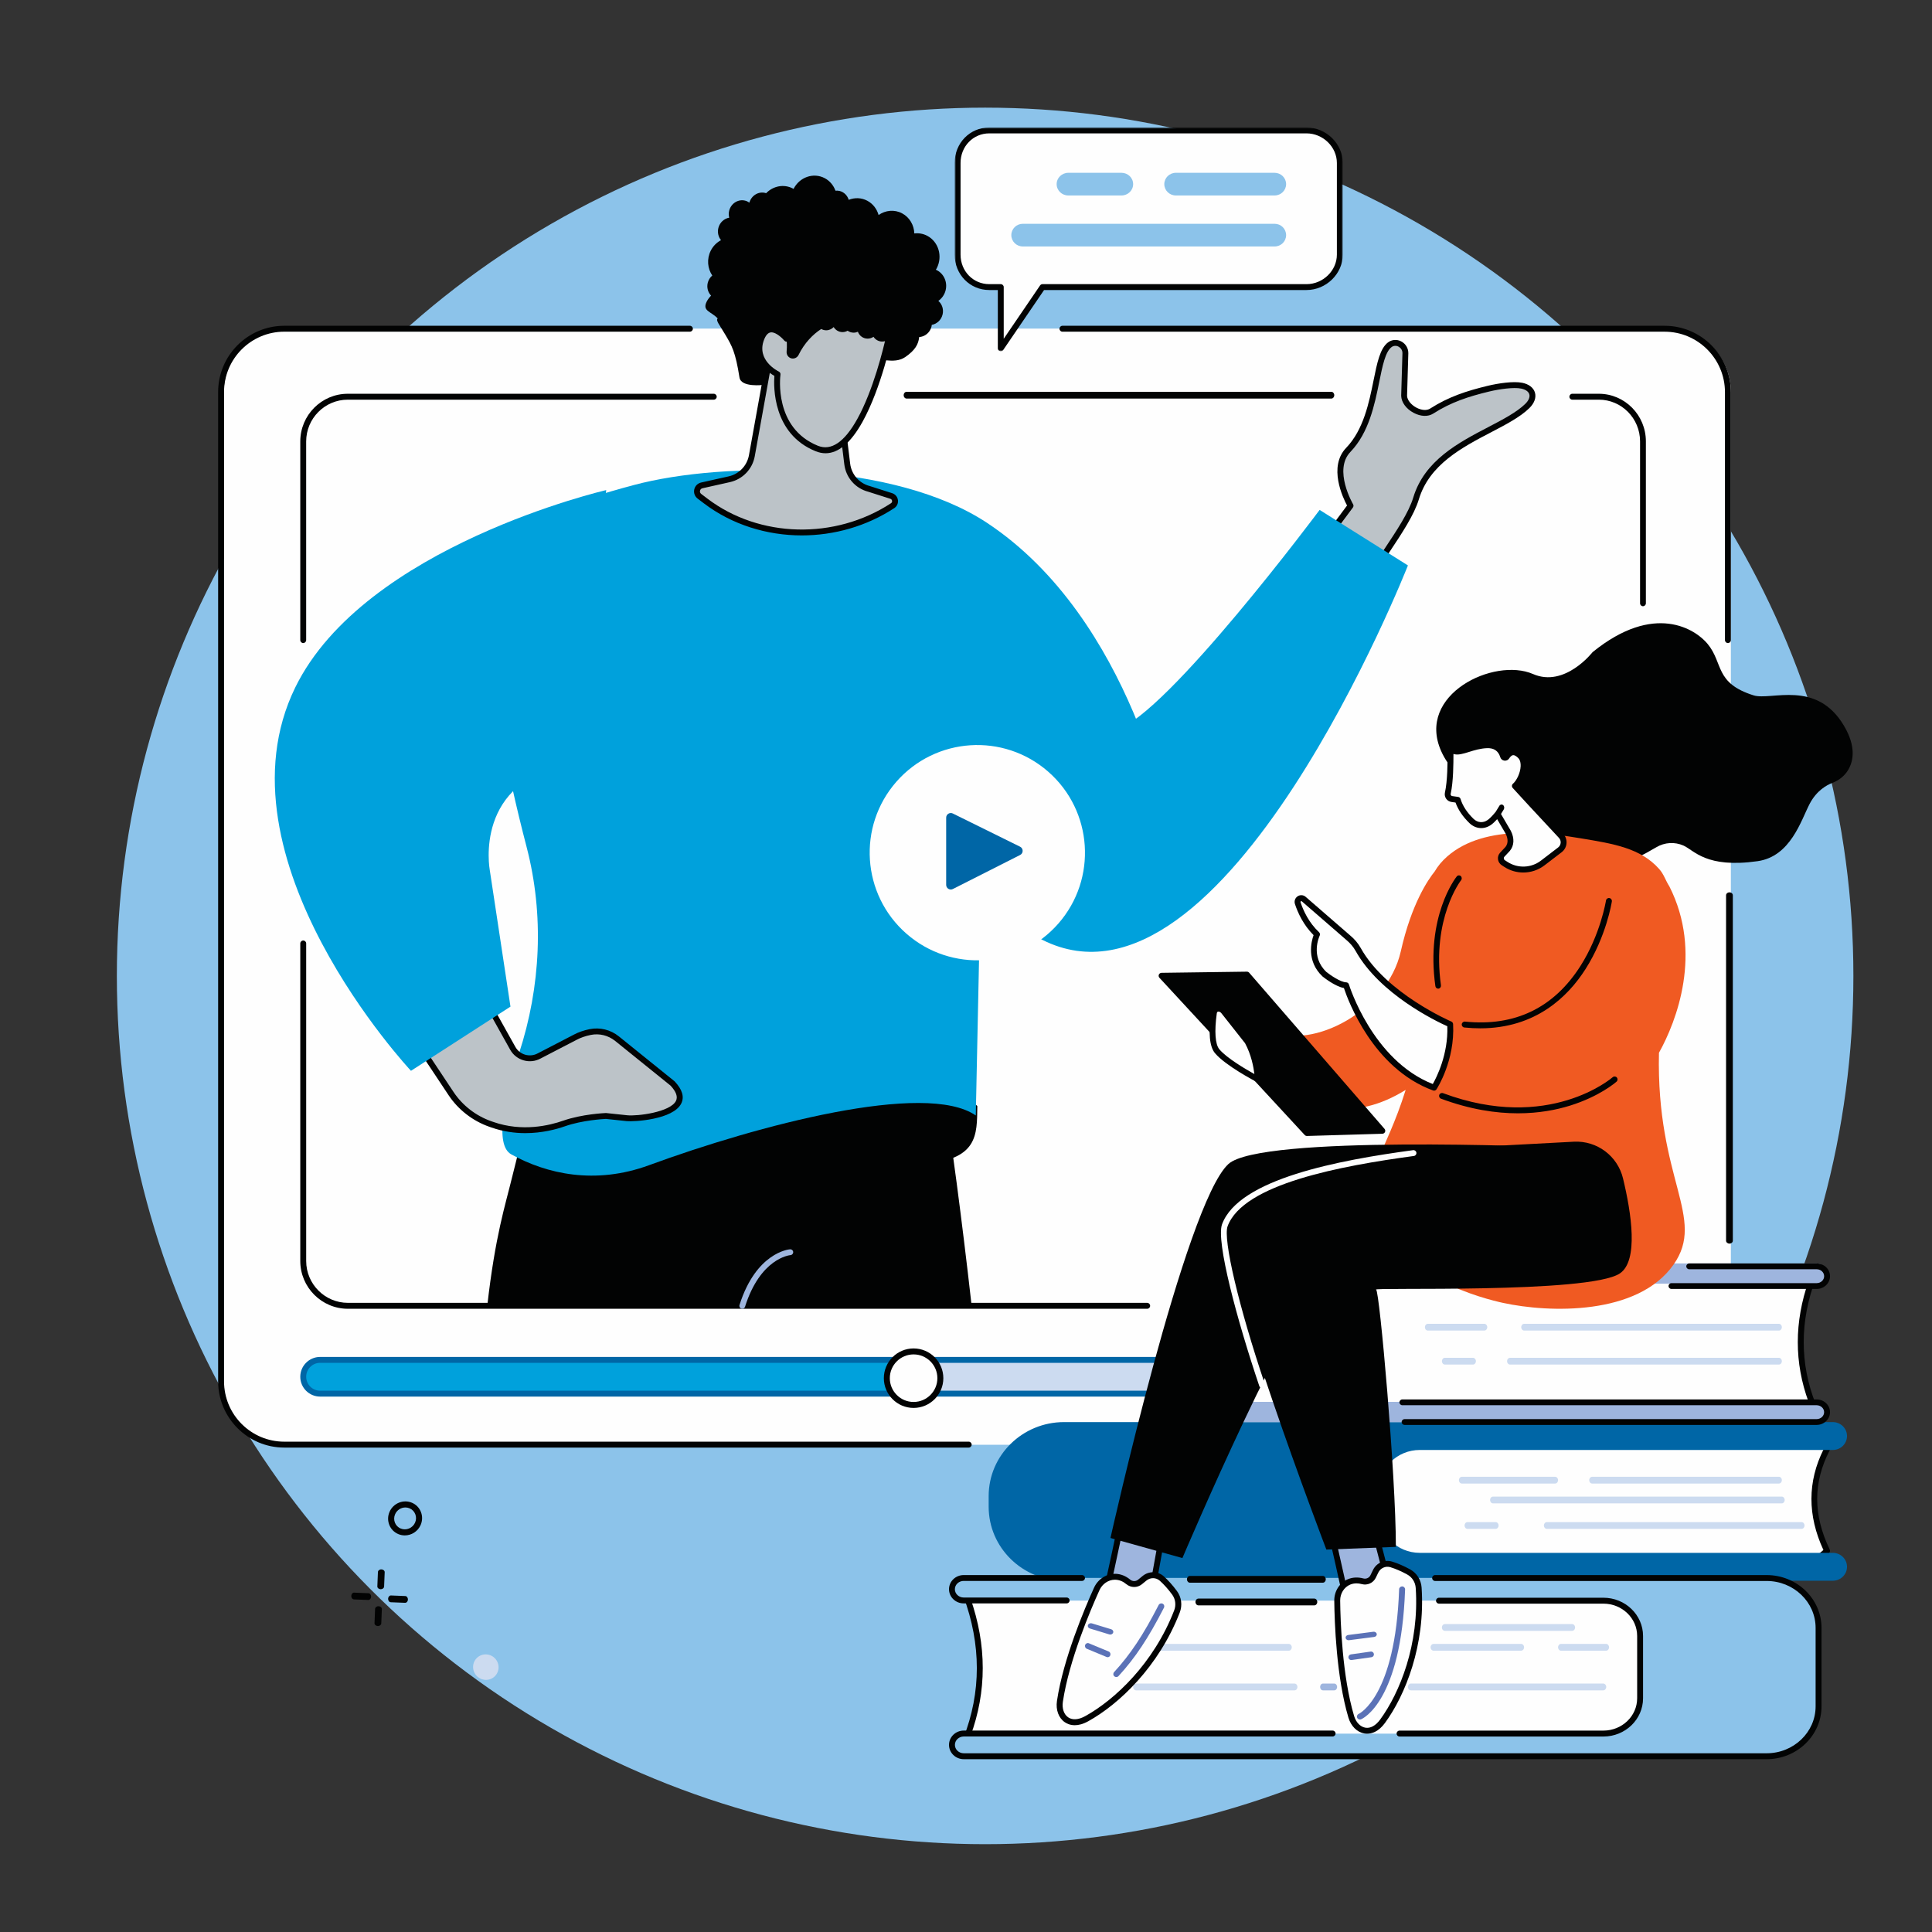 <?xml version="1.0" encoding="UTF-8"?>
<svg xmlns="http://www.w3.org/2000/svg" xmlns:xlink="http://www.w3.org/1999/xlink" width="682px" height="682px" viewBox="0 0 682 682" version="1.1">
  <rect x="0" y="0" width="682" height="682" fill="#333333" stroke="none"/>
  <title>Resources@1x</title>
  <defs>
    <polygon id="path-1" points="0 0 137 0 137 79 0 79"></polygon>
  </defs>
  <g id="Page-1" stroke="none" stroke-width="1" fill="none" fill-rule="evenodd">
    <g id="benefits-of-membership-widget" transform="translate(-957, -4680)">
      <circle id="Oval-Copy-4" fill="#8CC3EA" cx="1304.75" cy="5024.5" r="306.5"></circle>
      <g id="Group-216" transform="translate(1034, 4725)">
        <path d="M511.684,465 L24.316,465 C11.993,465 2,454.998 2,442.658 L2,93.342 C2,81.002 11.993,71 24.316,71 L511.684,71 C524.01,71 534,81.002 534,93.342 L534,442.658 C534,454.998 524.01,465 511.684,465" id="Fill-1" fill="#FEFEFE"></path>
        <path d="M487.224,416 L44.776,416 C36.063,416 29,408.933 29,400.217 L29,110.78 C29,102.064 36.063,95 44.776,95 L487.224,95 C495.937,95 503,102.064 503,110.78 L503,400.217 C503,408.933 495.937,416 487.224,416" id="Fill-3" fill="#FEFEFE"></path>
        <path d="M264.96,466 L23.344,466 C10.474,466 0,455.513 0,442.621 L0,93.381 C0,80.489 10.474,70 23.344,70 L166.539,70 C167.114,70 167.582,70.469 167.582,71.044 C167.582,71.62 167.114,72.086 166.539,72.086 L23.344,72.086 C11.621,72.086 2.083,81.638 2.083,93.381 L2.083,442.621 C2.083,454.362 11.621,463.914 23.344,463.914 L264.96,463.914 C265.535,463.914 266,464.382 266,464.958 C266,465.534 265.535,466 264.96,466" id="Fill-5" fill="#020303"></path>
        <path d="M533.5,394 C532.84,394 532.306,393.533 532.306,392.956 L532.306,271.044 C532.306,270.467 532.84,270 533.5,270 C534.16,270 534.694,270.467 534.694,271.044 L534.694,392.956 C534.694,393.533 534.16,394 533.5,394" id="Fill-7" fill="#020303"></path>
        <path d="M532.957,182 C532.381,182 531.914,181.533 531.914,180.955 L531.914,93.449 C531.914,81.671 522.35,72.09 510.598,72.09 L298.045,72.09 C297.469,72.09 297,71.623 297,71.045 C297,70.467 297.469,70 298.045,70 L510.598,70 C523.503,70 534,80.518 534,93.449 L534,180.955 C534,181.533 533.534,182 532.957,182" id="Fill-9" fill="#020303"></path>
        <path d="M392.956,95.695 L243.044,95.695 C242.467,95.695 242,95.162 242,94.501 C242,93.841 242.467,93.305 243.044,93.305 L392.956,93.305 C393.533,93.305 394,93.841 394,94.501 C394,95.162 393.533,95.695 392.956,95.695" id="Fill-11" fill="#020303"></path>
        <path d="M30.039,182 C29.465,182 29,181.533 29,180.957 L29,110.838 C29,101.551 36.523,94 45.768,94 L174.961,94 C175.535,94 176,94.467 176,95.043 C176,95.62 175.535,96.086 174.961,96.086 L45.768,96.086 C37.668,96.086 31.078,102.705 31.078,110.838 L31.078,180.957 C31.078,181.533 30.613,182 30.039,182" id="Fill-13" fill="#020303"></path>
        <path d="M327.958,417 L45.82,417 C36.546,417 29,409.436 29,400.14 L29,288.045 C29,287.467 29.466,287 30.042,287 C30.618,287 31.084,287.467 31.084,288.045 L31.084,400.14 C31.084,408.284 37.696,414.908 45.82,414.908 L327.958,414.908 C328.534,414.908 329,415.378 329,415.955 C329,416.533 328.534,417 327.958,417" id="Fill-15" fill="#020303"></path>
        <path d="M502.971,169 C502.402,169 501.942,168.534 501.942,167.959 L501.942,110.805 C501.942,102.688 495.415,96.085 487.394,96.085 L478.029,96.085 C477.46,96.085 477,95.617 477,95.041 C477,94.468 477.46,94 478.029,94 L487.394,94 C496.55,94 504,101.539 504,110.805 L504,167.959 C504,168.534 503.54,169 502.971,169" id="Fill-17" fill="#020303"></path>
        <path d="M496.037,447 L35.963,447 C32.669,447 30,444.315 30,441 C30,437.685 32.669,435 35.963,435 L496.037,435 C499.331,435 502,437.685 502,441 C502,444.315 499.331,447 496.037,447" id="Fill-19" fill="#00A1DC"></path>
        <path d="M496.028,447 L245,447 L245,435 L496.028,435 C499.327,435 502,437.685 502,441 C502,444.315 499.327,447 496.028,447" id="Fill-21" fill="#CCDBF0"></path>
        <path d="M36.003,436.084 C33.29,436.084 31.082,438.29 31.082,441.001 C31.082,443.712 33.29,445.916 36.003,445.916 L495.994,445.916 C498.707,445.916 500.915,443.712 500.915,441.001 C500.915,438.29 498.707,436.084 495.994,436.084 L36.003,436.084 Z M495.994,448 L36.003,448 C32.142,448 29,444.86 29,441.001 C29,437.14 32.142,434 36.003,434 L495.994,434 C499.858,434 503,437.14 503,441.001 C503,444.86 499.858,448 495.994,448 L495.994,448 Z" id="Fill-23" fill="#0066A6"></path>
        <path d="M255,441.5 C255,446.746 250.748,451 245.5,451 C240.254,451 236,446.746 236,441.5 C236,436.254 240.254,432 245.5,432 C250.748,432 255,436.254 255,441.5" id="Fill-25" fill="#FEFEFE"></path>
        <path d="M245.5,433.106 C240.87,433.106 237.106,436.872 237.106,441.499 C237.106,446.128 240.87,449.894 245.5,449.894 C250.13,449.894 253.896,446.128 253.896,441.499 C253.896,436.872 250.13,433.106 245.5,433.106 M245.5,452 C239.71,452 235,447.288 235,441.499 C235,435.712 239.71,431 245.5,431 C251.29,431 256,435.712 256,441.499 C256,447.288 251.29,452 245.5,452" id="Fill-27" fill="#020303"></path>
        <path d="M184.827,416 L266,416 C258.812,352.115 251.622,311.349 251.622,311.349 L129.38,290 L117.18,324.893 C113.525,335.457 108.521,350.993 103.86,370.209 C101.357,380.524 97.84,391.001 95,416 L184.827,416 Z" id="Fill-29" fill="#020303"></path>
        <path d="M185.023,417 C184.92,417 184.815,416.985 184.712,416.951 C184.174,416.778 183.877,416.199 184.049,415.659 C189.913,397.165 201.413,396.041 201.9,396.003 C202.464,395.964 202.953,396.38 202.997,396.948 C203.04,397.511 202.623,398.007 202.064,398.053 C201.613,398.095 191.407,399.208 185.994,416.284 C185.856,416.721 185.456,417 185.023,417" id="Fill-31" fill="#9EB5DE"></path>
        <path d="M268,345.556 C267.843,355.696 268.413,364.668 247.886,365.936 C223.564,367.438 205,342 205,342 C205,342 268.052,342.177 268,345.556" id="Fill-33" fill="#020303"></path>
        <path d="M388,149.305 L399.723,133.545 C399.723,133.545 392.183,120.816 398.941,113.789 C410.021,102.272 407.748,81.06 413.581,76.666 C415.885,74.928 419.18,76.818 419.094,79.706 L418.651,94.655 C418.763,98.665 425.023,102.252 428.383,100.1 C434.883,95.942 441.193,93.929 448.475,92.175 C452.311,91.252 457.43,90.565 460.177,91.121 C464.368,91.966 465.236,95.319 462.169,98.312 C452.864,107.385 428.664,111.753 422.865,130.971 C420.642,138.339 413.305,147.857 407.61,157 L388,149.305 Z" id="Fill-35" fill="#BCC3C8"></path>
        <path d="M389.682,148.8 L407.208,155.676 C408.648,153.393 410.185,151.08 411.677,148.837 C416.116,142.157 420.308,135.847 421.876,130.653 C425.839,117.523 437.834,111.261 448.419,105.738 C453.541,103.064 458.378,100.538 461.409,97.582 C462.615,96.407 463.138,95.161 462.846,94.166 C462.565,93.211 461.506,92.479 459.941,92.164 C457.365,91.641 452.306,92.338 448.695,93.208 C441.386,94.968 435.231,96.966 428.94,100.993 C427.112,102.163 424.526,102.066 422.019,100.734 C419.371,99.324 417.686,97.016 417.621,94.702 L418.064,79.71 C418.1,78.529 417.366,77.722 416.666,77.357 C415.843,76.931 414.929,76.996 414.215,77.534 C412.031,79.18 411.039,84.079 409.888,89.748 C408.266,97.757 406.242,107.725 399.715,114.512 C393.583,120.887 400.569,132.876 400.639,132.998 C400.855,133.359 400.829,133.813 400.579,134.15 L389.682,148.8 Z M407.628,158 C407.503,158 407.375,157.976 407.253,157.929 L387.659,150.239 C387.357,150.121 387.128,149.871 387.039,149.557 C386.951,149.244 387.013,148.91 387.206,148.649 L398.514,133.447 C397.048,130.716 391.802,119.743 398.22,113.068 C404.331,106.717 406.287,97.078 407.857,89.335 C409.141,82.997 410.156,77.991 412.971,75.871 C414.314,74.858 416.095,74.717 417.621,75.51 C419.228,76.346 420.191,77.978 420.139,79.772 L419.696,94.704 C419.738,96.162 421.061,97.869 422.99,98.896 C424.8,99.857 426.651,99.987 427.823,99.238 C434.358,95.054 440.699,92.994 448.211,91.184 C451.874,90.304 457.251,89.495 460.349,90.124 C462.695,90.597 464.331,91.858 464.836,93.579 C465.354,95.339 464.633,97.342 462.857,99.073 C459.607,102.244 454.637,104.837 449.377,107.581 C439.155,112.916 427.57,118.965 423.862,131.256 C422.204,136.746 417.928,143.18 413.403,149.991 C411.76,152.461 410.062,155.02 408.508,157.512 C408.315,157.822 407.979,158 407.628,158 L407.628,158 Z" id="Fill-37" fill="#020303"></path>
        <path d="M146.817,126.199 C136.726,128.878 127.73,131.714 119.751,134.793 C88.603,146.806 94.012,196.83 108.894,253.996 C115.131,277.948 113.903,303.281 106.224,326.813 C100.98,342.89 97.502,359.189 103.486,362.498 C115.975,369.404 133.081,373.306 152.134,366.312 C190.24,352.318 249.7,336.478 267.455,348.763 L269.326,259.247 L336,247.697 C336,247.697 322.996,173.672 271.403,139.555 C238.912,118.067 179.015,117.647 146.817,126.199" id="Fill-39" fill="#00A1DC"></path>
        <path d="M420,154.598 L388.833,135 C388.833,135 334.835,207.445 317.11,212.573 C299.385,217.704 269.381,219.957 269.381,219.957 C269.381,219.957 250.562,266.389 290.933,286.76 C355.277,319.226 420,154.598 420,154.598" id="Fill-41" fill="#00A1DC"></path>
        <path d="M83.858,289 L104.017,325.067 C105.858,328.36 110.03,329.553 113.35,327.736 L126.042,321.157 C127.479,320.369 129.393,319.7 131.376,319.304 C134.719,318.632 138.191,319.507 140.844,321.647 L160.454,337.464 C170.307,347.929 148.684,350.201 144.355,349.743 L136.916,348.954 C136.916,348.954 128.715,349.293 122.148,351.604 C115.581,353.916 106.309,355.376 96.806,352.052 L96.062,351.792 C90.38,349.803 85.51,346.023 82.19,341.027 L58,304.627 L83.858,289 Z" id="Fill-43" fill="#BCC3C8"></path>
        <path d="M59.508,304.975 L83.08,340.443 C86.251,345.218 90.988,348.893 96.42,350.794 L97.163,351.055 C107.353,354.62 116.962,352.306 121.786,350.607 C128.418,348.272 136.504,347.915 136.847,347.902 C136.897,347.9 136.949,347.902 136.999,347.907 L144.431,348.693 C148.005,349.067 159.621,347.595 161.614,343.619 C162.339,342.173 161.693,340.355 159.691,338.214 L140.157,322.456 C137.721,320.495 134.589,319.717 131.56,320.328 C129.705,320.697 127.871,321.335 126.526,322.071 L113.825,328.656 C110.037,330.726 105.22,329.35 103.109,325.574 L83.493,290.481 L59.508,304.975 Z M108.43,355 C104.71,355 100.639,354.467 96.469,353.008 L95.726,352.748 C89.871,350.698 84.762,346.734 81.34,341.587 L57.172,305.22 C57.018,304.986 56.963,304.697 57.025,304.421 C57.088,304.148 57.258,303.909 57.502,303.763 L83.336,288.15 C83.579,288.005 83.87,287.963 84.145,288.033 C84.419,288.106 84.65,288.286 84.788,288.533 L104.93,324.567 C106.487,327.35 110.034,328.365 112.839,326.83 L125.543,320.245 C127.065,319.41 129.064,318.713 131.147,318.294 C134.788,317.563 138.55,318.494 141.467,320.848 L161.062,336.648 C161.099,336.68 161.133,336.711 161.167,336.745 C163.859,339.608 164.639,342.23 163.48,344.542 C160.62,350.246 146.812,351.029 144.209,350.753 L136.858,349.975 C136.031,350.017 128.489,350.446 122.482,352.56 C119.363,353.658 114.34,355 108.43,355 L108.43,355 Z" id="Fill-45" fill="#020303"></path>
        <path d="M124.946,224.752 C89.949,230.173 95.881,262.074 95.881,262.074 L103.196,310.342 L68.076,333 C68.076,333 -2.298,257.942 27.242,197.635 C51.709,147.686 137,128 137,128 L124.946,224.752 Z" id="Fill-47" fill="#00A1DC"></path>
        <path d="M229.622,82.358 C232.989,80.822 238.382,83.898 242.565,81.034 C249.85,76.045 246.325,72.54 248.526,66.736 C251.179,59.724 251.968,58.48 249.553,54.267 C247.152,50.076 244.095,45.408 238.796,43.393 C231.883,40.764 228.993,44.799 221.079,42.324 C214.645,40.31 215.116,37.192 209.387,35.553 C204.61,34.186 190.853,34.968 187.773,42.324 C185.819,46.992 190.034,49.833 187.931,56.75 C186.672,60.903 184.687,61.412 183.243,64.619 C179.653,72.574 184.151,86.548 192.713,91.228 C204.335,97.581 223.815,85.008 229.622,82.358" id="Fill-49" fill="#020303"></path>
        <path d="M219.374,96.473 L222.094,118.795 C222.613,123.049 225.676,126.552 229.82,127.631 L237.658,130.13 C239.184,130.619 239.491,132.674 238.15,133.552 C218.351,146.521 191.033,146.291 172.079,131.916 L169.861,130.232 C168.387,129.116 168.895,126.787 170.702,126.384 L180.396,124.217 C184.496,123.302 187.645,120.019 188.391,115.886 L194.321,83 L219.374,96.473 Z" id="Fill-51" fill="#BCC3C8"></path>
        <path d="M195.102,84.634 L189.433,116.05 C188.614,120.598 185.165,124.189 180.649,125.196 L170.967,127.359 C170.527,127.456 170.208,127.78 170.112,128.218 C170.015,128.662 170.172,129.087 170.533,129.358 L172.747,131.039 C191.088,144.942 217.733,145.597 237.538,132.631 C237.938,132.37 237.93,131.965 237.906,131.806 C237.891,131.673 237.794,131.232 237.3,131.075 L229.474,128.578 C224.945,127.401 221.611,123.597 221.038,118.897 L218.387,97.147 L195.102,84.634 Z M206.032,144 C193.661,144 181.408,140.214 171.487,132.693 L169.272,131.015 C168.263,130.251 167.805,129.009 168.077,127.774 C168.347,126.543 169.28,125.606 170.512,125.329 L180.197,123.169 C183.892,122.344 186.711,119.406 187.383,115.682 L193.305,82.855 C193.365,82.526 193.577,82.247 193.878,82.103 C194.179,81.96 194.532,81.965 194.824,82.124 L219.851,95.573 C220.146,95.733 220.348,96.027 220.39,96.361 L223.106,118.646 C223.575,122.493 226.302,125.606 230.054,126.584 L237.935,129.095 C239.033,129.447 239.815,130.376 239.972,131.524 C240.126,132.657 239.632,133.747 238.68,134.368 C228.851,140.803 217.39,144 206.032,144 L206.032,144 Z" id="Fill-53" fill="#020303"></path>
        <path d="M197.441,87.102 C197.441,87.102 188.535,82.801 191.668,74.594 C194.528,67.092 200.663,74.554 200.663,74.554 C200.663,74.554 205.715,56.561 216.329,63.657 C226.943,70.755 237,73.333 237,73.333 C237,73.333 233.26,91.441 226.547,103.49 C222.498,110.759 217.367,115.822 211.322,113.378 C194.768,106.694 197.441,87.102 197.441,87.102" id="Fill-55" fill="#BCC3C8"></path>
        <path d="M195.318,72.319 C195.21,72.319 195.105,72.327 195.002,72.345 C194.079,72.494 193.299,73.381 192.69,74.983 C189.936,82.2 197.601,86.002 197.93,86.159 C198.336,86.356 198.571,86.79 198.51,87.235 C198.407,88.002 196.162,106.074 211.718,112.354 C216.402,114.246 221.07,111.08 225.601,102.949 C231.281,92.754 234.847,77.948 235.714,74.09 C232.92,73.258 224.573,70.471 215.735,64.565 C213.552,63.105 211.573,62.728 209.686,63.419 C204.435,65.339 201.726,74.76 201.699,74.854 C201.591,75.229 201.285,75.514 200.903,75.592 C200.518,75.674 200.123,75.535 199.875,75.234 C199.219,74.441 197.06,72.319 195.318,72.319 M214.427,115 C213.273,115 212.105,114.762 210.927,114.286 C195.708,108.141 196.08,91.406 196.359,87.693 C192.97,85.78 188.157,80.981 190.727,74.245 C191.623,71.895 192.949,70.563 194.667,70.285 C196.828,69.929 198.937,71.416 200.234,72.599 C201.354,69.524 204.177,63.215 208.958,61.464 C211.489,60.537 214.164,61.001 216.908,62.835 C227.232,69.738 237.114,72.321 237.214,72.347 C237.754,72.486 238.091,73.02 237.978,73.564 C237.825,74.31 234.138,91.932 227.438,103.957 C223.344,111.302 218.982,115 214.427,115" id="Fill-57" fill="#020303"></path>
        <path d="M384.226,1 L272.194,1 C265.852,1 261,6.158 261,12.496 L261,44.901 C261,51.239 265.852,56.36 272.194,56.36 L276.244,56.36 L276.244,78 L290.987,56.36 L384.226,56.36 C390.567,56.36 396,51.239 396,44.901 L396,12.496 C396,6.158 390.567,1 384.226,1" id="Fill-59" fill="#FEFEFE"></path>
        <g id="Group-63" transform="translate(260, 0)">
          <mask id="mask-2" fill="white">
            <use xlink:href="#path-1"></use>
          </mask>
          <g id="Clip-62"></g>
          <path d="M12.227,2.078 C6.537,2.078 2.079,6.667 2.079,12.524 L2.079,44.896 C2.079,50.732 6.537,55.306 12.227,55.306 L16.275,55.306 C16.849,55.306 17.317,55.77 17.317,56.344 L17.317,74.588 L30.147,55.76 C30.341,55.475 30.664,55.306 31.009,55.306 L124.193,55.306 C130.009,55.306 134.921,50.537 134.921,44.896 L134.921,12.524 C134.921,6.863 130.009,2.078 124.193,2.078 L12.227,2.078 Z M16.275,79 C16.173,79 16.071,78.984 15.969,78.953 C15.533,78.82 15.236,78.416 15.236,77.962 L15.236,57.382 L12.227,57.382 C5.369,57.382 0,51.898 0,44.896 L0,12.524 C0,5.501 5.369,-0.001 12.227,-0.001 L124.193,-0.001 C131.135,-0.001 137,5.736 137,12.524 L137,44.896 C137,51.664 131.135,57.382 124.193,57.382 L31.558,57.382 L17.134,78.546 C16.938,78.836 16.612,79 16.275,79 L16.275,79 Z" id="Fill-61" fill="#020303" mask="url(#mask-2)"></path>
        </g>
        <path d="M338.076,24 L372.924,24 C375.176,24 377,22.21 377,20 C377,17.79 375.176,16 372.924,16 L338.076,16 C335.824,16 334,17.79 334,20 C334,22.21 335.824,24 338.076,24" id="Fill-64" fill="#8CC3EA"></path>
        <path d="M300.108,24 L318.892,24 C321.161,24 323,22.21 323,20 C323,17.79 321.161,16 318.892,16 L300.108,16 C297.839,16 296,17.79 296,20 C296,22.21 297.839,24 300.108,24" id="Fill-66" fill="#8CC3EA"></path>
        <path d="M284.041,42 L372.959,42 C375.191,42 377,40.21 377,38 C377,35.79 375.191,34 372.959,34 L284.041,34 C281.809,34 280,35.79 280,38 C280,40.21 281.809,42 284.041,42" id="Fill-68" fill="#8CC3EA"></path>
        <path d="M242.972,284.593 C227.181,270.771 225.584,246.764 239.407,230.972 C253.231,215.18 277.237,213.585 293.028,227.407 C308.819,241.229 310.415,265.236 296.595,281.028 C282.772,296.82 258.763,298.415 242.972,284.593" id="Fill-70" fill="#FEFEFE"></path>
        <path d="M257,267.364 L257,243.636 C257,242.425 258.271,241.635 259.357,242.17 L283.089,253.887 C284.297,254.484 284.305,256.201 283.105,256.809 L259.372,268.821 C258.284,269.372 257,268.582 257,267.364" id="Fill-72" fill="#0066A6"></path>
        <path d="M568,502.487 C562.269,490.578 561.723,478.576 568,466.456 L563.494,461 L407,465.09 L411.247,504.613 L563.797,506 L568,502.487 Z" id="Fill-74" fill="#FEFEFE"></path>
        <path d="M412.22,503.527 L563.387,504.9 L566.671,502.158 C561.016,489.96 561.032,478.014 566.718,466.631 L562.98,462.11 L408.197,466.149 L412.22,503.527 Z M563.758,507 L563.747,507 L411.277,505.616 C410.75,505.611 410.309,505.208 410.251,504.679 L406.006,465.244 C405.975,464.952 406.066,464.662 406.257,464.441 C406.447,464.22 406.721,464.091 407.014,464.084 L563.429,460.002 C563.766,459.979 564.05,460.131 564.254,460.379 L568.757,465.82 C569.026,466.146 569.076,466.604 568.88,466.978 C562.998,478.316 563.003,489.768 568.896,501.987 C569.105,502.422 568.992,502.945 568.622,503.253 L564.421,506.758 C564.236,506.913 564.001,507 563.758,507 L563.758,507 Z" id="Fill-76" fill="#020303"></path>
        <path d="M298.627,457 L466.854,457 L569.986,457 C572.756,457 575,459.202 575,461.922 C575,464.64 572.756,466.842 569.986,466.842 L424.177,466.842 C416.202,466.842 409.737,473.188 409.737,481.017 L409.737,488.985 C409.737,496.812 416.202,503.158 424.177,503.158 L569.986,503.158 C572.756,503.158 575,505.36 575,508.08 C575,510.798 572.756,513 569.986,513 L298.627,513 C283.922,513 272,501.3 272,486.867 L272,483.135 C272,468.7 283.922,457 298.627,457" id="Fill-78" fill="#0066A6"></path>
        <path d="M471.947,478.695 L439.053,478.695 C438.471,478.695 438,478.161 438,477.502 C438,476.841 438.471,476.305 439.053,476.305 L471.947,476.305 C472.529,476.305 473,476.841 473,477.502 C473,478.161 472.529,478.695 471.947,478.695" id="Fill-80" fill="#CCDBF0"></path>
        <path d="M550.965,478.695 L485.035,478.695 C484.463,478.695 484,478.161 484,477.502 C484,476.841 484.463,476.305 485.035,476.305 L550.965,476.305 C551.537,476.305 552,476.841 552,477.502 C552,478.161 551.537,478.695 550.965,478.695" id="Fill-82" fill="#CCDBF0"></path>
        <path d="M551.961,485.695 L450.039,485.695 C449.465,485.695 449,485.161 449,484.502 C449,483.841 449.465,483.305 450.039,483.305 L551.961,483.305 C552.535,483.305 553,483.841 553,484.502 C553,485.161 552.535,485.695 551.961,485.695" id="Fill-84" fill="#CCDBF0"></path>
        <path d="M450.988,494.695 L441.014,494.695 C440.452,494.695 440,494.161 440,493.502 C440,492.841 440.452,492.305 441.014,492.305 L450.988,492.305 C451.548,492.305 452,492.841 452,493.502 C452,494.161 451.548,494.695 450.988,494.695" id="Fill-86" fill="#CCDBF0"></path>
        <path d="M558.958,494.695 L469.042,494.695 C468.466,494.695 468,494.161 468,493.502 C468,492.841 468.466,492.305 469.042,492.305 L558.958,492.305 C559.534,492.305 560,492.841 560,493.502 C560,494.161 559.534,494.695 558.958,494.695" id="Fill-88" fill="#CCDBF0"></path>
        <path d="M264,569 L515,569 L515,518 L264,518 C270.381,535.228 270.559,552.232 264,569" id="Fill-90" fill="#FEFEFE"></path>
        <path d="M265.555,567.906 L513.918,567.906 L513.918,519.091 L265.528,519.091 C271.366,535.705 271.374,552.112 265.555,567.906 M514.959,570 L264.043,570 C263.698,570 263.373,569.829 263.18,569.543 C262.986,569.257 262.947,568.891 263.073,568.571 C269.412,552.385 269.41,535.508 263.065,518.411 C262.947,518.09 262.991,517.73 263.185,517.449 C263.381,517.166 263.7,517 264.043,517 L514.959,517 C515.534,517 516,517.468 516,518.046 L516,568.952 C516,569.53 515.534,570 514.959,570" id="Fill-92" fill="#020303"></path>
        <path d="M489.616,520.028 L263.173,520.028 C260.868,520.028 259,518.23 259,516.014 L259,516.014 C259,513.798 260.868,512 263.173,512 L546.661,512 C556.788,512 565,519.896 565,529.638 L565,557.362 C565,567.104 556.788,575 546.661,575 L263.173,575 C260.868,575 259,573.202 259,570.986 C259,568.77 260.868,566.972 263.173,566.972 L489.616,566.972 C496.771,566.972 502.571,561.394 502.571,554.513 L502.571,532.487 C502.571,525.606 496.771,520.028 489.616,520.028" id="Fill-94" fill="#8CC3EA"></path>
        <path d="M386.95,521.696 L346.05,521.696 C345.47,521.696 345,521.162 345,520.501 C345,519.841 345.47,519.304 346.05,519.304 L386.95,519.304 C387.53,519.304 388,519.841 388,520.501 C388,521.162 387.53,521.696 386.95,521.696" id="Fill-96" fill="#020303"></path>
        <path d="M489.002,568 L417.041,568 C416.466,568 416,567.532 416,566.955 C416,566.377 416.466,565.907 417.041,565.907 L489.002,565.907 C495.572,565.907 500.917,560.793 500.917,554.502 L500.917,532.495 C500.917,526.207 495.572,521.093 489.002,521.093 L430.959,521.093 C430.383,521.093 429.917,520.623 429.917,520.045 C429.917,519.468 430.383,519 430.959,519 L489.002,519 C496.72,519 503,525.054 503,532.495 L503,554.502 C503,561.946 496.72,568 489.002,568" id="Fill-98" fill="#020303"></path>
        <path d="M546.625,576 L263.213,576 C260.338,576 258,573.732 258,570.947 C258,568.159 260.338,565.894 263.213,565.894 L393.417,565.894 C393.993,565.894 394.461,566.361 394.461,566.939 C394.461,567.516 393.993,567.984 393.417,567.984 L263.213,567.984 C261.486,567.984 260.085,569.314 260.085,570.947 C260.085,572.58 261.486,573.908 263.213,573.908 L546.625,573.908 C556.161,573.908 563.915,566.477 563.915,557.342 L563.915,529.655 C563.915,520.523 556.161,513.089 546.625,513.089 L429.591,513.089 C429.016,513.089 428.551,512.622 428.551,512.045 C428.551,511.467 429.016,511 429.591,511 L546.625,511 C557.309,511 566,519.368 566,529.655 L566,557.342 C566,567.629 557.309,576 546.625,576" id="Fill-100" fill="#020303"></path>
        <path d="M389.966,513.696 L343.034,513.696 C342.462,513.696 342,513.162 342,512.501 C342,511.841 342.462,511.305 343.034,511.305 L389.966,511.305 C390.538,511.305 391,511.841 391,512.501 C391,513.162 390.538,513.696 389.966,513.696" id="Fill-102" fill="#020303"></path>
        <path d="M299.538,521 L263.183,521 C260.325,521 258,518.756 258,516 C258,513.242 260.325,511 263.183,511 L304.965,511 C305.537,511 306,511.462 306,512.034 C306,512.605 305.537,513.068 304.965,513.068 L263.183,513.068 C261.466,513.068 260.072,514.384 260.072,516 C260.072,517.616 261.466,518.93 263.183,518.93 L299.538,518.93 C300.11,518.93 300.573,519.395 300.573,519.966 C300.573,520.538 300.11,521 299.538,521" id="Fill-104" fill="#020303"></path>
        <path d="M477.954,530.696 L433.046,530.696 C432.468,530.696 432,530.162 432,529.501 C432,528.841 432.468,528.304 433.046,528.304 L477.954,528.304 C478.532,528.304 479,528.841 479,529.501 C479,530.162 478.532,530.696 477.954,530.696" id="Fill-106" fill="#CCDBF0"></path>
        <path d="M377.959,537.696 L332.041,537.696 C331.466,537.696 331,537.162 331,536.501 C331,535.841 331.466,535.304 332.041,535.304 L377.959,535.304 C378.534,535.304 379,535.841 379,536.501 C379,537.162 378.534,537.696 377.959,537.696" id="Fill-108" fill="#CCDBF0"></path>
        <path d="M459.952,537.696 L429.048,537.696 C428.469,537.696 428,537.162 428,536.501 C428,535.841 428.469,535.304 429.048,535.304 L459.952,535.304 C460.531,535.304 461,535.841 461,536.501 C461,537.162 460.531,537.696 459.952,537.696" id="Fill-110" fill="#CCDBF0"></path>
        <path d="M489.977,537.696 L474.026,537.696 C473.458,537.696 473,537.162 473,536.501 C473,535.841 473.458,535.304 474.026,535.304 L489.977,535.304 C490.542,535.304 491,535.841 491,536.501 C491,537.162 490.542,537.696 489.977,537.696" id="Fill-112" fill="#CCDBF0"></path>
        <path d="M379.966,551.696 L324.037,551.696 C323.465,551.696 323,551.162 323,550.501 C323,549.841 323.465,549.304 324.037,549.304 L379.966,549.304 C380.538,549.304 381,549.841 381,550.501 C381,551.162 380.538,551.696 379.966,551.696" id="Fill-114" fill="#CCDBF0"></path>
        <path d="M488.959,551.696 L421.041,551.696 C420.465,551.696 420,551.162 420,550.501 C420,549.841 420.465,549.304 421.041,549.304 L488.959,549.304 C489.535,549.304 490,549.841 490,550.501 C490,551.162 489.535,551.696 488.959,551.696" id="Fill-116" fill="#CCDBF0"></path>
        <path d="M394.008,551.696 L389.994,551.696 C389.444,551.696 389,551.162 389,550.501 C389,549.841 389.444,549.304 389.994,549.304 L394.008,549.304 C394.556,549.304 395,549.841 395,550.501 C395,551.162 394.556,551.696 394.008,551.696" id="Fill-118" fill="#9EB5DE"></path>
        <path d="M563,451 L361.401,451 C351.381,451 347,442.872 347,432.846 L347,424.151 C347,414.126 351.381,406 361.401,406 L563,406 C557.333,421.198 557.176,436.205 563,451" id="Fill-120" fill="#FEFEFE"></path>
        <path d="M361.44,407.085 C353.079,407.085 348.086,413.469 348.086,424.161 L348.086,432.839 C348.086,443.534 353.079,449.918 361.44,449.918 L561.444,449.918 C556.344,436.053 556.352,421.658 561.47,407.085 L361.44,407.085 Z M562.957,452 L361.44,452 C351.772,452 346,444.839 346,432.839 L346,424.161 C346,412.164 351.772,405 361.44,405 L562.957,405 C563.297,405 563.619,405.167 563.813,405.447 C564.009,405.73 564.054,406.085 563.933,406.407 C558.31,421.464 558.308,436.325 563.926,450.577 C564.054,450.899 564.012,451.26 563.818,451.545 C563.624,451.83 563.303,452 562.957,452 L562.957,452 Z" id="Fill-122" fill="#020303"></path>
        <path d="M362.799,408.134 L564.298,408.134 C566.341,408.134 568,406.537 568,404.567 L568,404.567 C568,402.598 566.341,401 564.298,401 L359.274,401 C350.287,401 343,408.018 343,416.677 L343,441.323 C343,449.982 350.287,457 359.274,457 L564.298,457 C566.341,457 568,455.402 568,453.433 C568,451.463 566.341,449.866 564.298,449.866 L362.799,449.866 C356.449,449.866 351.302,444.906 351.302,438.789 L351.302,419.211 C351.302,413.094 356.449,408.134 362.799,408.134" id="Fill-124" fill="#9EB5DE"></path>
        <path d="M564.284,410 L513.035,410 C512.463,410 512,409.543 512,408.977 C512,408.412 512.463,407.952 513.035,407.952 L564.284,407.952 C565.743,407.952 566.928,406.853 566.928,405.501 C566.928,404.147 565.743,403.048 564.284,403.048 L519.3,403.048 C518.728,403.048 518.265,402.588 518.265,402.023 C518.265,401.457 518.728,401 519.3,401 L564.284,401 C566.884,401 569,403.019 569,405.499 C569,407.981 566.884,410 564.284,410" id="Fill-126" fill="#020303"></path>
        <path d="M564.264,458 L418.827,458 C418.253,458 417.786,457.543 417.786,456.977 C417.786,456.412 418.253,455.952 418.827,455.952 L564.264,455.952 C565.729,455.952 566.919,454.853 566.919,453.499 C566.919,452.147 565.729,451.048 564.264,451.048 L418.042,451.048 C417.467,451.048 417,450.588 417,450.023 C417,449.457 417.467,449 418.042,449 L564.264,449 C566.875,449 569,451.019 569,453.499 C569,455.981 566.875,458 564.264,458" id="Fill-128" fill="#020303"></path>
        <path d="M550.964,424.695 L461.038,424.695 C460.466,424.695 460,424.161 460,423.502 C460,422.841 460.466,422.305 461.038,422.305 L550.964,422.305 C551.537,422.305 552,422.841 552,423.502 C552,424.161 551.537,424.695 550.964,424.695" id="Fill-130" fill="#CCDBF0"></path>
        <path d="M446.956,424.695 L427.044,424.695 C426.467,424.695 426,424.161 426,423.502 C426,422.841 426.467,422.305 427.044,422.305 L446.956,422.305 C447.533,422.305 448,422.841 448,423.502 C448,424.161 447.533,424.695 446.956,424.695" id="Fill-132" fill="#CCDBF0"></path>
        <path d="M550.956,436.695 L456.044,436.695 C455.467,436.695 455,436.161 455,435.502 C455,434.841 455.467,434.305 456.044,434.305 L550.956,434.305 C551.533,434.305 552,434.841 552,435.502 C552,436.161 551.533,436.695 550.956,436.695" id="Fill-134" fill="#CCDBF0"></path>
        <path d="M442.962,436.695 L433.038,436.695 C432.464,436.695 432,436.161 432,435.502 C432,434.841 432.464,434.305 433.038,434.305 L442.962,434.305 C443.536,434.305 444,434.841 444,435.502 C444,436.161 443.536,436.695 442.962,436.695" id="Fill-136" fill="#CCDBF0"></path>
        <path d="M569.805,231.372 C572.113,230.486 574.137,228.933 575.404,226.792 C577.28,223.621 578.26,218.534 573.949,211.231 C564.213,194.736 548.187,202.406 542.022,200.464 C528.21,196.111 531.423,189.127 525.779,182.286 C521.557,177.165 507.025,167.467 485.167,185.226 C485.167,185.226 475.385,197.826 464.168,192.938 C450.387,186.933 422.865,200.15 431.721,220.113 C434.277,225.869 438.839,230.311 444.375,232.742 C445.379,233.184 446.477,233.61 447.669,234.002 C451.122,235.139 453.801,238.043 454.69,241.771 C457.58,253.913 468.372,277.387 507.682,254.08 C510.645,252.323 514.179,252.122 517.264,253.484 C521.056,255.16 525.203,261.585 543.43,258.997 C555.138,257.335 558.776,244.536 561.83,238.723 C564.263,234.093 567.789,232.146 569.805,231.372" id="Fill-138" fill="#020303"></path>
        <path d="M508.619,326.638 C514.839,315.47 524.145,291.303 512.288,267.894 L512.288,267.902 C510.893,265.732 510.412,263.695 508.682,261.747 C502.17,254.421 492.691,252.85 481.134,250.951 C470.943,249.278 447.447,245.411 433.853,257.352 C431.948,259.025 430.527,260.78 429.436,262.649 C427.141,265.481 421.257,274.023 417.482,290.825 C412.715,312.05 385.993,325.586 372.21,318.964 C358.429,312.341 358,308.931 358,308.931 L359.094,319.617 C359.094,319.617 382.228,362.701 419.206,339.734 C411.987,362.819 403.813,369.081 408.115,382.651 C415.485,405.901 447.769,413.661 453.528,414.913 C469.943,418.49 501.102,419.395 513.745,401.443 C525.425,384.861 507.594,371.406 508.619,326.638" id="Fill-140" fill="#F05A22"></path>
        <path d="M434.95,316.586 C434.95,316.586 411.651,306.679 402.428,290.144 C401.519,288.513 400.277,287.097 398.844,285.912 L383.191,272.331 C382.17,271.444 380.647,272.481 381.074,273.773 C382.115,276.919 384.128,281.28 387.894,284.807 C387.894,284.807 384.076,292.763 390.493,298.872 C390.493,298.872 395.305,302.739 398.172,302.807 C398.172,302.807 406.573,330.696 429.253,339 C429.253,339 435.622,329.214 434.95,316.586" id="Fill-142" fill="#FEFEFE"></path>
        <path d="M391.194,298.089 C392.489,299.122 396.169,301.716 398.21,301.763 C398.655,301.776 399.045,302.073 399.175,302.507 C399.258,302.778 407.484,329.297 428.781,337.666 C430.133,335.285 434.245,327.184 433.907,317.27 C430.089,315.557 410.087,306.018 401.534,290.68 C400.728,289.234 399.604,287.912 398.2,286.748 L382.549,273.17 C382.44,273.075 382.323,273.067 382.203,273.149 C382.081,273.23 382.045,273.343 382.091,273.485 C383.067,276.437 384.994,280.668 388.622,284.069 C388.957,284.382 389.051,284.879 388.851,285.294 C388.71,285.589 385.48,292.611 391.194,298.089 M429.223,340 C429.106,340 428.986,339.979 428.872,339.937 C407.679,332.178 398.863,308.187 397.404,303.779 C394.338,303.23 390.348,300.086 389.87,299.7 C389.847,299.682 389.826,299.663 389.805,299.642 C384.086,294.199 385.896,287.323 386.697,285.105 C383.08,281.499 381.132,277.191 380.125,274.147 C379.785,273.117 380.154,272.016 381.046,271.411 C381.938,270.807 383.082,270.873 383.899,271.582 L399.529,285.144 C401.118,286.456 402.405,287.978 403.339,289.652 C412.272,305.666 435.085,315.507 435.316,315.604 C435.68,315.759 435.927,316.114 435.948,316.513 C436.63,329.321 430.357,339.12 430.089,339.53 C429.894,339.829 429.566,340 429.223,340" id="Fill-144" fill="#020303"></path>
        <polygon id="Fill-146" fill="#020303" points="363.155 299 411 354.217 384.356 355 333 299.407"></polygon>
        <path d="M335.395,300.453 L384.789,353.91 L408.732,353.206 L362.691,300.085 L335.395,300.453 Z M384.342,356 C384.049,356 383.77,355.877 383.571,355.664 L332.274,300.148 C331.996,299.845 331.923,299.41 332.085,299.035 C332.248,298.659 332.621,298.414 333.033,298.407 L363.15,298 L363.163,298 C363.467,298 363.759,298.133 363.956,298.362 L411.748,353.5 C412.01,353.805 412.073,354.23 411.911,354.598 C411.748,354.965 411.388,355.205 410.987,355.215 L384.371,356 C384.363,356 384.353,356 384.342,356 L384.342,356 Z" id="Fill-148" fill="#020303"></path>
        <path d="M367,336 C367,336 356.261,330.416 352.636,326.082 C350.496,323.523 350.85,317.236 351.498,312.514 C351.75,310.68 353.82,310.525 354.943,311.981 L363.365,322.658 C366.833,329.023 367,336 367,336" id="Fill-150" fill="#FEFEFE"></path>
        <path d="M353.131,312.089 C353.064,312.089 353,312.097 352.944,312.112 C352.859,312.136 352.6,312.209 352.531,312.699 C351.647,319.138 351.967,323.645 353.433,325.397 C356.043,328.518 362.699,332.417 365.802,334.14 C365.517,331.731 364.715,327.337 362.504,323.247 L354.163,312.678 C353.838,312.256 353.435,312.089 353.131,312.089 M366.98,337 C366.821,337 366.662,336.963 366.516,336.887 C366.073,336.657 355.585,331.179 351.88,326.753 C349.977,324.478 349.516,319.651 350.51,312.408 C350.671,311.248 351.381,310.384 352.411,310.099 C353.592,309.771 354.906,310.274 355.759,311.377 L364.149,322.008 C364.185,322.053 364.216,322.103 364.244,322.155 C367.784,328.647 367.992,335.638 368,335.932 C368.01,336.298 367.828,336.644 367.523,336.84 C367.359,336.948 367.17,337 366.98,337" id="Fill-152" fill="#020303"></path>
        <path d="M458.832,348 C451.066,348 441.934,346.655 431.673,342.833 C431.138,342.635 430.866,342.035 431.066,341.498 C431.263,340.961 431.858,340.687 432.395,340.886 C469.732,354.796 492.057,335.458 492.278,335.26 C492.706,334.882 493.36,334.921 493.739,335.348 C494.119,335.776 494.08,336.433 493.651,336.813 C493.415,337.025 487.718,342.027 477.187,345.299 C472.453,346.767 466.266,348 458.832,348" id="Fill-154" fill="#020303"></path>
        <path d="M445.518,318 C443.728,318 441.872,317.905 439.942,317.711 C439.366,317.653 438.947,317.138 439.005,316.565 C439.066,315.989 439.579,315.566 440.156,315.626 C457.745,317.416 471.452,310.811 480.894,296.007 C487.999,284.865 489.897,273.008 489.916,272.887 C490.005,272.317 490.542,271.925 491.111,272.012 C491.685,272.101 492.077,272.635 491.987,273.208 C491.911,273.707 490.021,285.564 482.698,297.075 C476.461,306.879 465.071,318 445.518,318" id="Fill-156" fill="#020303"></path>
        <path d="M430.671,304 C430.184,304 429.76,303.626 429.687,303.109 C426.251,278.527 436.789,264.942 437.239,264.375 C437.591,263.933 438.218,263.873 438.64,264.241 C439.064,264.61 439.122,265.266 438.769,265.707 C438.62,265.898 428.364,279.251 431.658,302.808 C431.735,303.378 431.361,303.906 430.816,303.99 C430.769,303.997 430.719,304 430.671,304" id="Fill-158" fill="#020303"></path>
        <path d="M435.456,237.042 C434.487,236.905 433.826,235.967 434.04,235.005 C435.362,229.018 434.853,218.763 435.049,219.053 C437.165,222.186 441.572,218.255 447.848,218.007 C451.589,217.857 453.029,220.091 453.58,221.92 C453.76,222.51 454.552,222.621 454.884,222.102 C455.801,220.671 457.355,219.459 459.678,221.801 C462.259,224.405 460.098,230.444 457.765,232.423 C458.332,233.076 467.252,242.773 474.094,250.061 C475.45,251.502 475.259,253.813 473.689,255.014 L467.607,259.67 C463.806,262.579 458.606,262.782 454.594,260.179 L453.656,259.57 C452.681,258.938 452.517,257.57 453.311,256.722 L455.155,254.751 C456.647,252.964 456.373,250.698 455.419,248.809 L451.66,242.38 C450.795,243.434 449.705,244.638 448.7,245.347 C446.696,246.756 444.206,246.538 442.44,244.836 C440.015,242.504 438.322,239.885 437.552,237.339 L435.456,237.042 Z" id="Fill-160" fill="#FEFEFE"></path>
        <path d="M451.664,241.334 C451.69,241.334 451.718,241.337 451.747,241.337 C452.084,241.363 452.386,241.555 452.558,241.85 L456.311,248.266 C457.664,250.94 457.521,253.523 455.948,255.403 L454.068,257.412 C453.841,257.654 453.836,257.927 453.854,258.069 C453.872,258.211 453.94,258.477 454.219,258.656 L455.155,259.263 C458.78,261.614 463.521,261.427 466.955,258.8 L473.026,254.154 C473.545,253.757 473.863,253.176 473.915,252.521 C473.967,251.866 473.751,251.243 473.302,250.767 C466.295,243.307 457.531,233.771 456.978,233.135 C456.793,232.925 456.702,232.646 456.723,232.365 C456.743,232.083 456.876,231.823 457.09,231.641 C458.305,230.611 459.685,227.955 459.792,225.459 C459.831,224.581 459.711,223.369 458.934,222.585 C458.444,222.09 457.729,221.501 457.106,221.58 C456.55,221.641 456.065,222.23 455.755,222.711 C455.38,223.298 454.717,223.603 454.031,223.505 C453.343,223.408 452.79,222.932 452.589,222.267 C451.924,220.068 450.334,218.995 447.901,219.103 C445.52,219.198 443.408,219.858 441.546,220.442 C439.549,221.065 437.627,221.667 436.07,221.152 C436.07,224.41 436.054,230.897 435.092,235.247 C435.04,235.478 435.131,235.654 435.189,235.738 C435.251,235.825 435.389,235.98 435.637,236.017 L437.728,236.312 C438.13,236.37 438.461,236.656 438.578,237.045 C439.303,239.444 440.894,241.873 443.178,244.074 C444.594,245.437 446.532,245.597 448.115,244.482 C448.863,243.956 449.789,243.023 450.863,241.713 C451.061,241.474 451.356,241.334 451.664,241.334 M460.723,263 C458.397,263 456.068,262.348 454.031,261.025 L453.095,260.418 C452.37,259.947 451.896,259.184 451.791,258.324 C451.687,257.462 451.966,256.607 452.558,255.976 L454.397,254.009 C455.739,252.4 455.035,250.349 454.49,249.273 L451.502,244.166 C450.694,245.061 449.956,245.742 449.304,246.199 C446.91,247.885 443.872,247.638 441.744,245.589 C439.4,243.333 437.702,240.824 436.803,238.297 L435.348,238.092 C434.594,237.984 433.913,237.561 433.481,236.93 C433.053,236.309 432.902,235.528 433.063,234.792 C433.994,230.587 433.994,224.094 433.994,220.976 C433.992,218.638 433.992,218.335 434.771,218.093 C435.207,217.954 435.687,218.13 435.945,218.512 C436.704,219.632 437.914,219.382 440.931,218.441 C442.816,217.849 445.165,217.115 447.82,217.007 C451.935,216.85 453.666,219.256 454.37,221.062 C455.101,220.124 455.945,219.6 456.887,219.498 C458.042,219.379 459.223,219.916 460.402,221.104 C461.442,222.151 461.948,223.689 461.867,225.551 C461.763,227.973 460.663,230.747 459.192,232.475 C461.453,234.949 468.913,243.044 474.812,249.326 C475.657,250.228 476.087,251.453 475.985,252.689 C475.886,253.93 475.263,255.072 474.283,255.824 L468.209,260.47 C466.014,262.151 463.369,263 460.723,263" id="Fill-162" fill="#020303"></path>
        <path d="M453.19,240.538 L451.81,242.462 L453.19,240.538 Z" id="Fill-164" fill="#FEFEFE"></path>
        <path d="M451.95,243 C451.759,243 451.566,242.933 451.396,242.794 C450.971,242.435 450.871,241.743 451.179,241.248 L452.275,239.462 C452.581,238.967 453.175,238.85 453.602,239.206 C454.03,239.565 454.128,240.255 453.822,240.753 L452.724,242.538 C452.538,242.839 452.246,243 451.95,243" id="Fill-166" fill="#020303"></path>
        <path d="M319.204,490 C319.355,490.622 312,524 312,524 L328.907,521.193 L334,492.973 L319.204,490 Z" id="Fill-168" fill="#9EB5DE"></path>
        <path d="M320.061,491.25 C319.613,493.81 318.119,501.119 313.377,522.704 L327.995,520.271 L332.763,493.807 L320.061,491.25 Z M312.036,525 C311.755,525 311.482,524.886 311.287,524.679 C311.047,524.434 310.951,524.085 311.024,523.751 C313.832,510.985 318.031,491.586 318.179,490.061 C318.171,489.787 318.276,489.518 318.471,489.314 C318.715,489.063 319.077,488.949 319.423,489.021 L334.169,491.987 C334.721,492.098 335.083,492.628 334.984,493.179 L329.908,521.349 C329.83,521.779 329.489,522.112 329.057,522.184 L312.208,524.987 C312.151,524.995 312.094,525 312.036,525 L312.036,525 Z" id="Fill-170" fill="#020303"></path>
        <path d="M320.714,513.362 C319.689,512.486 318.224,511.631 316.358,511.549 C313.552,511.428 310.99,513.215 309.828,515.841 C306.923,522.405 299.262,540.691 297.095,555.638 C296.329,560.918 300.251,565.215 306.362,561.752 C316.374,556.082 330.266,543.059 337.536,523.828 C338.37,521.621 338.072,519.124 336.703,517.219 C335.582,515.662 334.065,513.778 332.3,512.173 C330.615,510.636 328.081,510.615 326.334,512.076 L324.76,513.391 C323.577,514.378 321.884,514.362 320.714,513.362" id="Fill-172" fill="#FEFEFE"></path>
        <path d="M316.56,512.644 C314.291,512.644 312.125,514.096 311.121,516.315 C307.955,523.294 300.366,541.111 298.192,555.751 C297.846,558.095 298.565,560.19 300.067,561.222 C301.582,562.262 303.724,562.107 306.104,560.789 C316.523,555.023 330.24,542.197 337.483,523.483 C338.218,521.582 337.951,519.487 336.764,517.88 C335.338,515.942 333.876,514.304 332.416,513.004 C331.081,511.82 329.095,511.791 327.691,512.938 L326.083,514.251 C324.488,515.551 322.185,515.532 320.603,514.214 L320.603,514.214 C319.429,513.233 318.144,512.707 316.788,512.65 C316.711,512.647 316.637,512.644 316.56,512.644 M302.399,564 C300.765,564 299.583,563.433 298.869,562.942 C296.701,561.456 295.643,558.584 296.108,555.446 C298.319,540.543 305.998,522.516 309.198,515.456 C310.589,512.39 313.675,510.431 316.877,510.56 C318.686,510.636 320.442,511.347 321.96,512.613 C322.764,513.285 323.935,513.296 324.745,512.634 L326.352,511.321 C328.566,509.515 331.707,509.565 333.82,511.447 C335.388,512.841 336.951,514.59 338.467,516.643 C340.074,518.83 340.445,521.666 339.45,524.231 C332.004,543.468 317.872,556.672 307.13,562.616 C305.271,563.646 303.692,564 302.399,564" id="Fill-174" fill="#020303"></path>
        <path d="M317.055,547 C316.804,547 316.55,546.911 316.346,546.731 C315.914,546.345 315.882,545.687 316.274,545.261 C322.01,539.028 326.567,532.165 332.003,521.57 C332.267,521.058 332.903,520.855 333.422,521.11 C333.941,521.371 334.15,521.998 333.885,522.51 C328.356,533.283 323.707,540.278 317.837,546.658 C317.63,546.885 317.344,547 317.055,547" id="Fill-176" fill="#5B72B7"></path>
        <path d="M314.006,540 C313.883,540 313.761,539.976 313.642,539.927 L306.628,537.015 C306.117,536.803 305.868,536.195 306.07,535.661 C306.272,535.124 306.85,534.86 307.359,535.075 L314.372,537.986 C314.88,538.198 315.132,538.806 314.93,539.34 C314.776,539.751 314.402,540 314.006,540" id="Fill-178" fill="#5B72B7"></path>
        <path d="M314.923,532 C314.807,532 314.691,531.983 314.574,531.947 L307.728,529.864 C307.166,529.693 306.866,529.148 307.058,528.648 C307.25,528.149 307.863,527.879 308.426,528.052 L315.272,530.138 C315.834,530.309 316.134,530.854 315.942,531.354 C315.788,531.75 315.372,532 314.923,532" id="Fill-180" fill="#5B72B7"></path>
        <path d="M392,492.533 C392.399,493.042 399.866,527 399.866,527 L414,517.233 L406.669,489 L392,492.533 Z" id="Fill-182" fill="#9EB5DE"></path>
        <path d="M393.318,493.341 C393.994,495.892 395.728,503.273 400.555,525.215 L412.779,516.761 L405.911,490.305 L393.318,493.341 Z M399.876,528 C399.746,528 399.618,527.976 399.494,527.926 C399.174,527.8 398.937,527.519 398.864,527.179 C396.014,514.204 391.62,494.511 391.11,493.041 C390.985,492.791 390.965,492.499 391.058,492.228 C391.173,491.892 391.451,491.636 391.797,491.552 L406.416,488.028 C406.967,487.899 407.516,488.233 407.659,488.783 L414.966,516.942 C415.077,517.371 414.911,517.823 414.55,518.073 L400.461,527.819 C400.284,527.94 400.081,528 399.876,528 L399.876,528 Z" id="Fill-184" fill="#020303"></path>
        <path d="M403.974,513.16 C402.664,512.806 400.956,512.658 399.209,513.373 C396.575,514.45 394.969,517.135 395,519.98 C395.079,527.097 395.696,546.739 399.97,561.062 C401.478,566.124 406.886,568.322 411.055,562.635 C417.887,553.318 425.205,535.767 423.833,515.444 C423.675,513.111 422.353,510.996 420.296,509.867 C418.614,508.943 416.426,507.895 414.133,507.198 C411.939,506.535 409.596,507.586 408.602,509.633 L407.705,511.477 C407.033,512.864 405.469,513.563 403.974,513.16" id="Fill-186" fill="#FEFEFE"></path>
        <path d="M401.854,513.932 C401.077,513.932 400.336,514.075 399.635,514.361 C397.485,515.244 396.057,517.507 396.085,519.993 C396.169,527.566 396.815,546.696 400.996,560.741 C401.665,562.989 403.188,564.573 404.969,564.877 C406.758,565.187 408.624,564.163 410.206,561.999 C417.146,552.518 424.084,535.337 422.75,515.543 C422.616,513.532 421.497,511.762 419.76,510.809 C417.67,509.658 415.668,508.79 413.814,508.226 C412.121,507.715 410.324,508.51 409.544,510.118 L408.65,511.96 C407.766,513.786 405.689,514.724 403.716,514.192 L403.716,514.192 C403.078,514.018 402.455,513.932 401.854,513.932 M405.594,567 C405.226,567 404.896,566.966 404.616,566.919 C402.047,566.48 399.894,564.337 398.997,561.328 C394.741,547.034 394.084,527.676 394.001,520.017 C393.964,516.691 395.91,513.649 398.843,512.448 C400.496,511.77 402.372,511.682 404.263,512.194 L404.263,512.194 C405.27,512.464 406.324,511.988 406.772,511.064 L407.666,509.219 C408.896,506.683 411.737,505.434 414.423,506.247 C416.417,506.855 418.551,507.78 420.767,508.995 C423.129,510.295 424.646,512.69 424.829,515.402 C426.203,535.75 419.046,553.443 411.894,563.215 C409.61,566.332 407.221,567 405.594,567" id="Fill-188" fill="#020303"></path>
        <path d="M403.053,562 C402.643,562 402.252,561.76 402.083,561.363 C401.858,560.835 402.107,560.229 402.635,560.004 C402.821,559.921 415.567,553.834 416.892,516.003 C416.913,515.431 417.416,514.987 417.981,515 C418.563,515.021 419.018,515.502 418.999,516.077 C417.614,555.59 404.039,561.679 403.46,561.919 C403.328,561.974 403.188,562 403.053,562" id="Fill-190" fill="#5B72B7"></path>
        <path d="M399.996,541 C399.508,541 399.08,540.638 399.01,540.137 C398.932,539.591 399.313,539.082 399.859,539.004 L406.861,538.01 C407.407,537.932 407.913,538.315 407.99,538.863 C408.066,539.409 407.688,539.918 407.142,539.996 L400.137,540.99 C400.089,540.997 400.044,541 399.996,541" id="Fill-192" fill="#5B72B7"></path>
        <path d="M399.046,534 C398.533,534 398.087,533.668 398.011,533.208 C397.929,532.701 398.323,532.232 398.896,532.158 L407.804,531.01 C408.371,530.936 408.907,531.286 408.989,531.793 C409.073,532.299 408.676,532.769 408.106,532.843 L399.198,533.991 C399.148,533.998 399.096,534 399.046,534" id="Fill-194" fill="#5B72B7"></path>
        <path d="M471.134,359.948 C471.134,359.948 367.896,355.486 356.608,365.922 C341.3,380.076 315,497.913 315,497.913 L340.394,505 C340.394,505 381.447,408.295 390.927,408.295 C400.408,408.295 487,405.119 487,405.119 L471.134,359.948 Z" id="Fill-196" fill="#020303"></path>
        <path d="M478.592,358.022 C486.735,357.607 494.011,363.046 495.927,370.974 C498.896,383.251 501.467,400.043 494.821,404.515 C484.009,411.792 406.091,409.307 408.778,410.263 C409.98,410.695 415.748,475.584 415.748,501.054 L391.208,502 C391.208,502 352.102,399.575 356.318,388.137 C363.86,367.675 421.911,362.989 440.485,360.255 C442.98,359.886 464.165,358.759 478.592,358.022" id="Fill-198" fill="#020303"></path>
        <path d="M368.528,445 C368.092,445 367.687,444.727 367.54,444.295 C359.661,420.951 352.184,393.112 354.393,387.151 C360.333,371.091 395.72,364.541 421.819,361.011 C422.384,360.926 422.912,361.332 422.99,361.899 C423.069,362.467 422.669,362.99 422.099,363.065 C396.533,366.525 361.898,372.859 356.345,387.867 C354.659,392.425 360.32,416.398 369.516,443.633 C369.699,444.175 369.404,444.763 368.86,444.945 C368.75,444.982 368.638,445 368.528,445" id="Fill-200" fill="#FEFEFE"></path>
        <path d="M66.024,520.796 C66.014,520.796 66.002,520.796 65.992,520.796 L60.944,520.592 C60.405,520.571 59.981,520.016 60.001,519.356 C60.018,518.699 60.484,518.189 61.008,518.204 L66.056,518.408 C66.595,518.429 67.017,518.981 66.999,519.641 C66.982,520.286 66.548,520.796 66.024,520.796" id="Fill-202" fill="#020303"></path>
        <path d="M53.024,519.797 C53.014,519.797 53.002,519.797 52.992,519.797 L47.944,519.593 C47.405,519.572 46.981,519.017 47.001,518.357 C47.018,517.7 47.481,517.163 48.008,517.205 L53.056,517.409 C53.595,517.43 54.017,517.982 53.999,518.642 C53.982,519.287 53.548,519.797 53.024,519.797" id="Fill-204" fill="#020303"></path>
        <path d="M57.398,516 C57.386,516 57.371,516 57.359,516 C56.699,515.98 56.18,515.53 56.204,514.99 L56.408,509.945 C56.429,509.406 56.99,508.972 57.641,509.001 C58.301,509.021 58.817,509.472 58.796,510.011 L58.592,515.057 C58.571,515.583 58.04,516 57.398,516" id="Fill-206" fill="#020303"></path>
        <path d="M56.398,529 C56.383,529 56.371,529 56.359,529 C55.699,528.98 55.18,528.529 55.204,527.99 L55.408,522.943 C55.429,522.403 55.993,521.972 56.641,522.001 C57.301,522.019 57.817,522.47 57.796,523.009 L57.592,528.056 C57.571,528.583 57.04,529 56.398,529" id="Fill-208" fill="#020303"></path>
        <path d="M66.101,487.139 C64.583,487.139 63.118,488.042 62.469,489.536 C62.05,490.498 62.029,491.557 62.412,492.514 C62.788,493.447 63.504,494.175 64.43,494.565 C66.383,495.382 68.671,494.441 69.533,492.463 C69.951,491.501 69.97,490.442 69.586,489.485 C69.213,488.55 68.497,487.821 67.569,487.434 C67.091,487.233 66.592,487.139 66.101,487.139 M65.892,497 C65.125,497 64.349,496.852 63.606,496.54 C62.147,495.928 61.017,494.783 60.43,493.312 C59.831,491.818 59.858,490.173 60.508,488.679 C61.833,485.636 65.369,484.193 68.392,485.459 C69.855,486.069 70.981,487.217 71.572,488.687 C72.17,490.181 72.14,491.826 71.491,493.318 C70.493,495.613 68.237,497 65.892,497" id="Fill-210" fill="#020303"></path>
        <path d="M91.654,539.981 C93.578,538.432 96.413,538.753 97.986,540.695 C99.558,542.64 99.27,545.47 97.346,547.019 C95.422,548.568 92.587,548.247 91.014,546.305 C89.442,544.36 89.73,541.53 91.654,539.981" id="Fill-212" fill="#CCDBF0"></path>
        <path d="M233.141,68.481 C232.861,68.585 232.591,68.716 232.347,68.884 C232.324,68.847 232.3,68.813 232.276,68.777 C232.533,68.638 232.795,68.507 233.042,68.344 C233.073,68.392 233.11,68.433 233.141,68.481 M256.787,57.55 C257.586,54.47 256.069,51.379 253.357,50.211 C253.472,50.02 253.598,49.842 253.7,49.64 C255.812,45.452 254.305,40.352 250.335,38.246 C248.875,37.474 247.285,37.217 245.754,37.403 C245.655,34.477 244.108,31.722 241.446,30.31 C238.723,28.867 235.552,29.207 233.144,30.91 C232.557,28.793 231.178,26.931 229.145,25.855 C227.043,24.739 224.677,24.713 222.596,25.538 C222.14,24.039 220.987,22.824 219.414,22.415 C218.914,22.285 218.411,22.269 217.918,22.311 C217.245,20.469 215.968,18.869 214.152,17.905 C210.182,15.802 205.247,17.489 203.133,21.677 C203.13,21.682 203.13,21.685 203.127,21.69 C203.051,21.645 202.981,21.596 202.902,21.554 C199.702,19.856 195.9,20.658 193.428,23.214 C193.339,23.183 193.258,23.138 193.166,23.115 C190.734,22.484 188.234,24.013 187.529,26.538 C187.097,26.227 186.615,25.978 186.072,25.836 C183.614,25.197 181.077,26.769 180.407,29.346 C180.184,30.203 180.213,31.054 180.42,31.845 C178.643,32.141 177.094,33.505 176.594,35.433 C176.179,37.028 176.578,38.631 177.524,39.776 C176.035,40.57 174.743,41.811 173.905,43.472 C172.424,46.408 172.754,49.776 174.434,52.262 C173.695,52.893 173.119,53.752 172.851,54.784 C172.406,56.497 172.912,58.21 174.012,59.363 C173.423,59.973 172.883,60.649 172.474,61.456 C170.781,64.814 173.989,64.895 176.352,67.412 C175.592,68.103 176.945,69.586 179.052,73.164 C181.379,77.119 182.608,79.18 184.039,88.259 C184.613,91.889 192.49,90.868 192.49,90.868 C193.641,91.457 189.644,87.651 189.406,86.535 C189,84.636 192.409,80.22 190.391,79.028 C188.475,77.894 193.177,68.216 197.186,69.523 C200.625,70.642 201.02,75.314 200.677,79.078 C200.567,80.27 201.364,81.331 202.498,81.532 C203.463,81.703 204.456,81.205 204.901,80.286 C206.948,76.079 210.014,72.975 212.894,71.139 C213.416,71.422 214.003,71.598 214.637,71.598 C215.683,71.598 216.621,71.155 217.289,70.453 C217.931,71.514 219.087,72.234 220.421,72.234 C221.073,72.234 221.681,72.048 222.213,71.747 C222.813,72.176 223.542,72.433 224.336,72.433 C224.871,72.433 225.376,72.313 225.832,72.108 C226.343,73.523 227.682,74.539 229.273,74.539 C230.044,74.539 230.759,74.301 231.349,73.892 C232.004,74.9 233.133,75.571 234.423,75.571 C236.213,75.571 237.698,74.29 238.021,72.598 C240.18,73.507 242.489,73.622 244.667,73.114 C245.104,73.434 245.594,73.688 246.147,73.829 C248.605,74.468 251.142,72.899 251.813,70.322 C251.868,70.107 251.889,69.892 251.915,69.68 C253.679,69.371 255.212,68.014 255.713,66.097 C256.197,64.23 255.561,62.354 254.24,61.215 C255.437,60.371 256.381,59.111 256.787,57.55" id="Fill-214" fill="#020303"></path>
      </g>
    </g>
  </g>
</svg>
